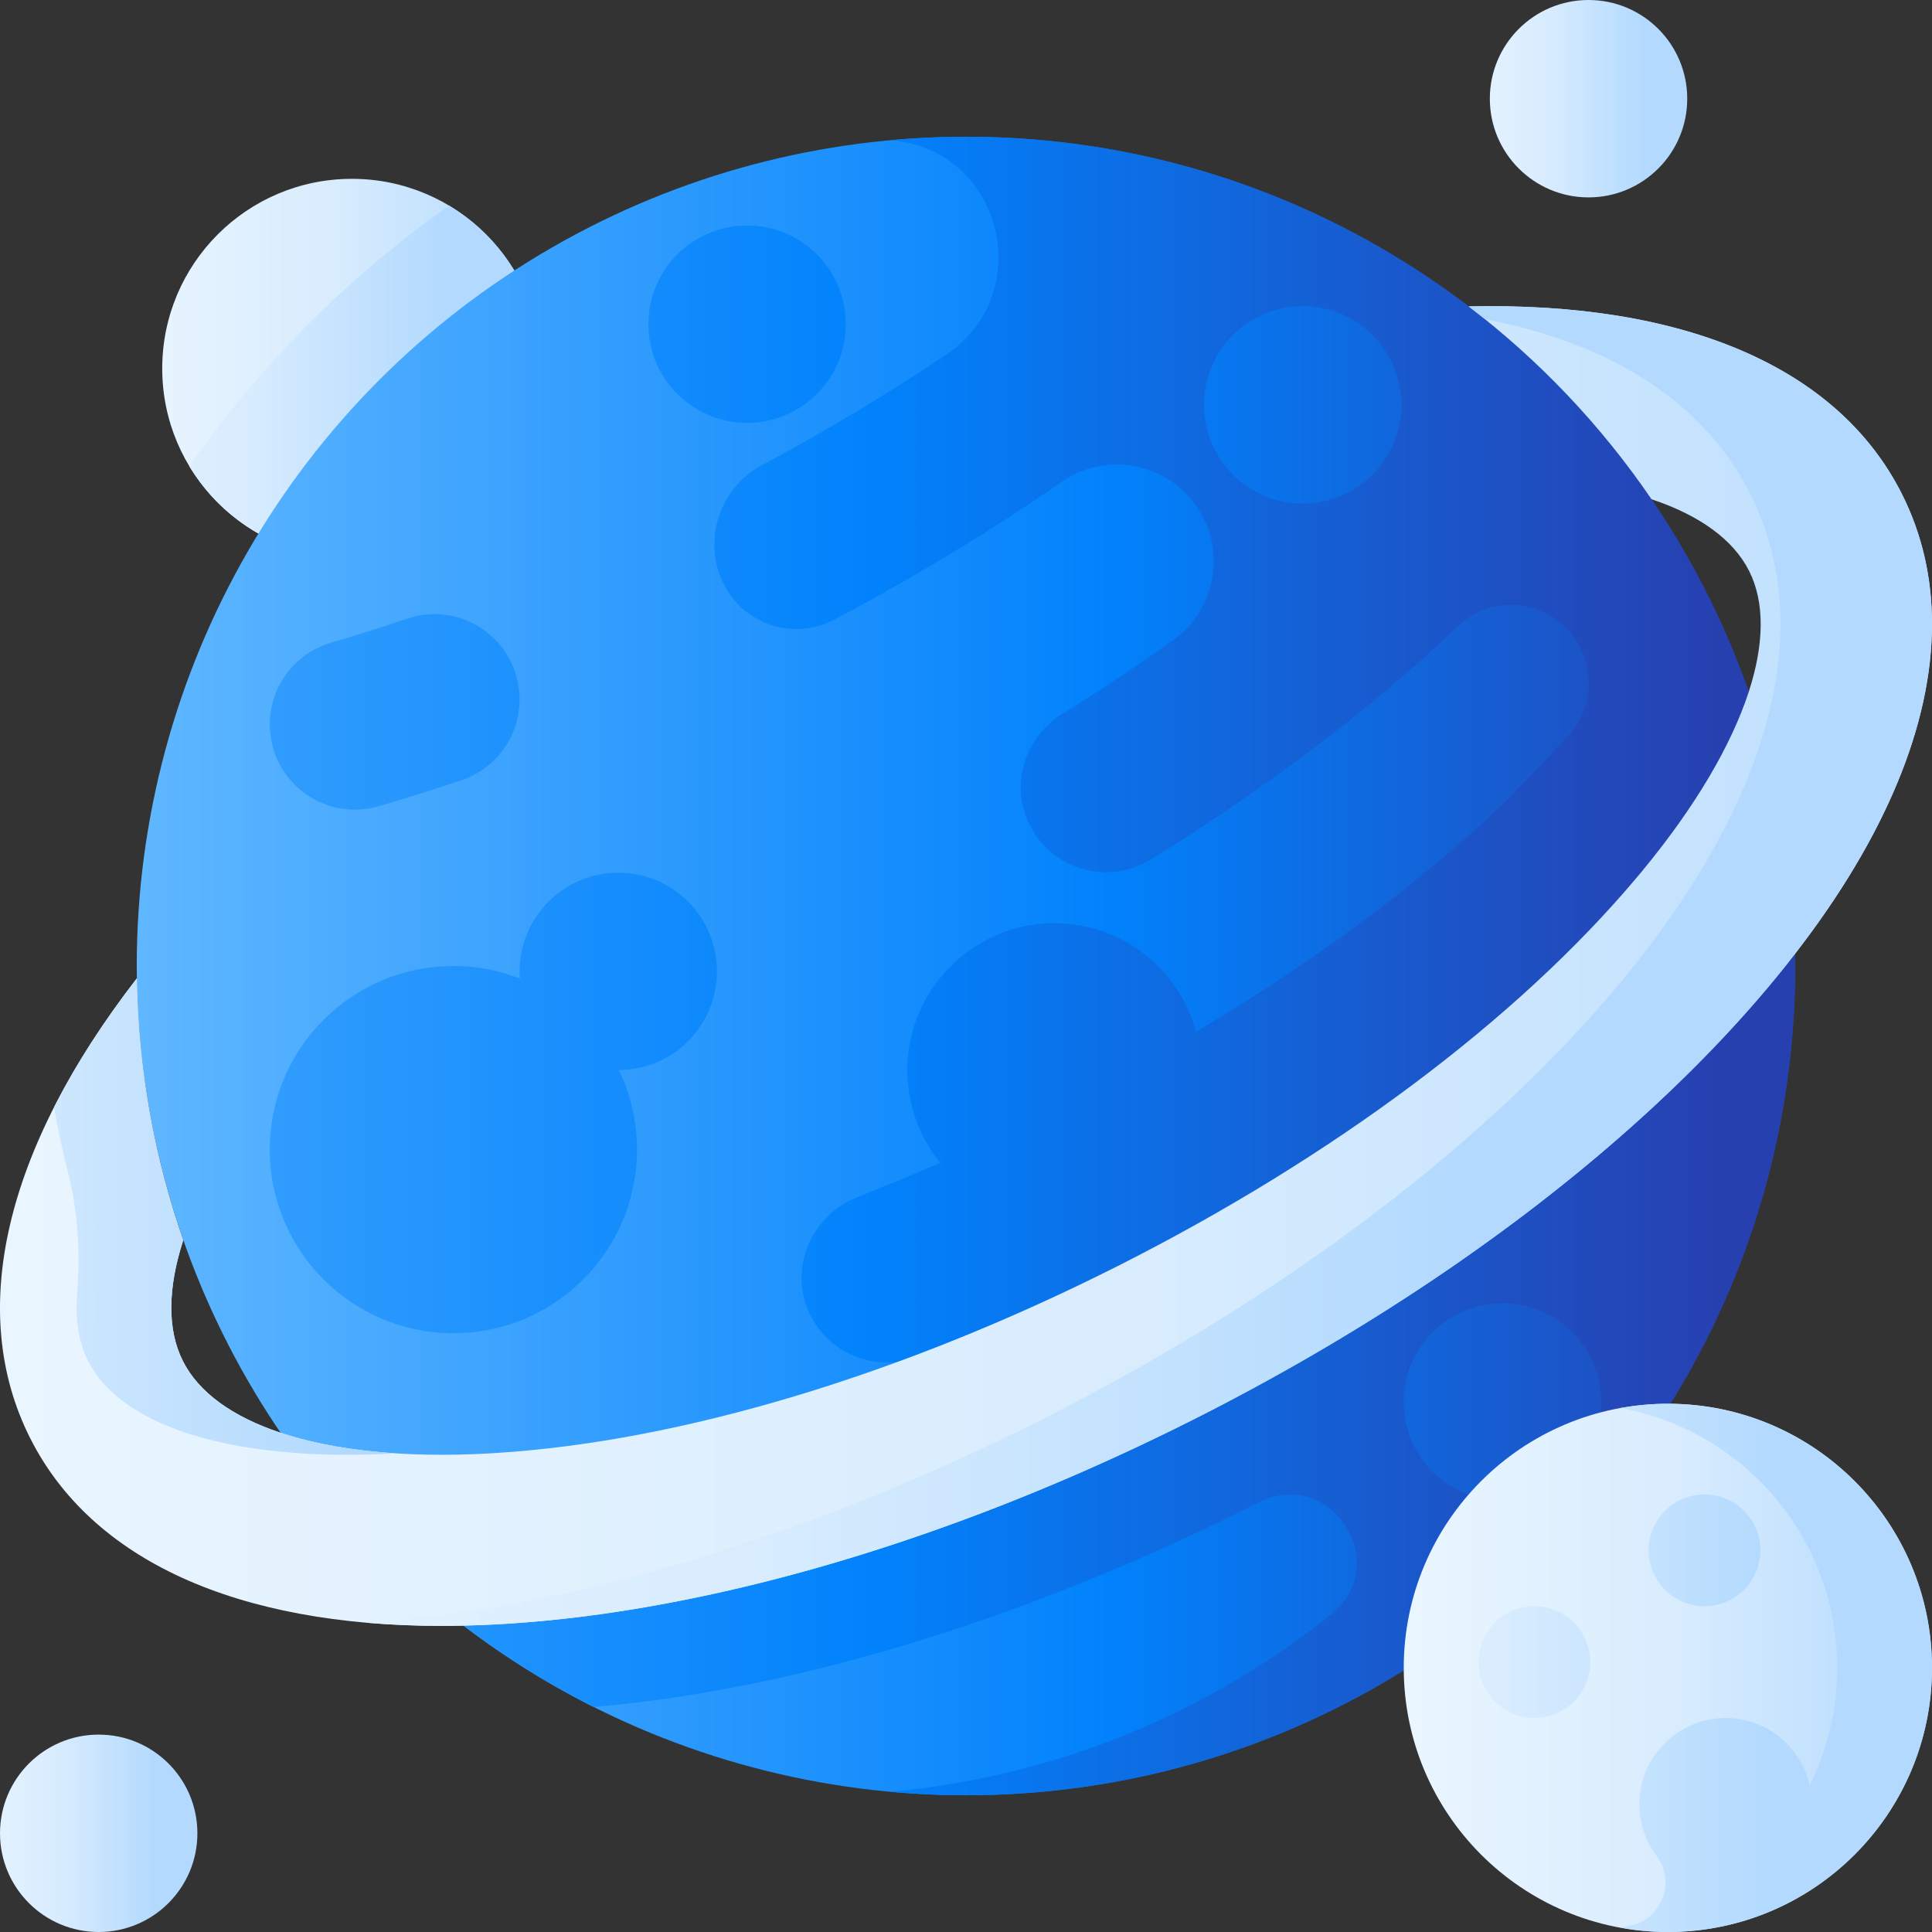<?xml version="1.0" encoding="UTF-8"?> <svg xmlns="http://www.w3.org/2000/svg" xmlns:xlink="http://www.w3.org/1999/xlink" id="Capa_1" height="512" viewBox="0 0 510.001 510.001" width="512"><rect x="0" y="0" width="510.001" height="510.001" fill="#333333" stroke="none"/><linearGradient id="lg1"><stop offset="0" stop-color="#eaf6ff"></stop><stop offset=".521" stop-color="#d8ecfe"></stop><stop offset="1" stop-color="#b3dafe"></stop></linearGradient><linearGradient id="SVGID_1_" gradientUnits="userSpaceOnUse" x1="31.724" x2="140.522" xlink:href="#lg1" y1="97.273" y2="97.273"></linearGradient><linearGradient id="SVGID_2_" gradientUnits="userSpaceOnUse" x1="9.724" x2="116.41" xlink:href="#lg1" y1="100.809" y2="100.809"></linearGradient><linearGradient id="lg2"><stop offset="0" stop-color="#60b7ff"></stop><stop offset=".586" stop-color="#0182fc"></stop><stop offset="1" stop-color="#2740b0"></stop></linearGradient><linearGradient id="SVGID_3_" gradientUnits="userSpaceOnUse" x1="36.099" x2="473.904" xlink:href="#lg2" y1="255.001" y2="255.001"></linearGradient><linearGradient id="SVGID_4_" gradientUnits="userSpaceOnUse" x1="-86.666" x2="454.352" xlink:href="#lg2" y1="187.928" y2="187.928"></linearGradient><linearGradient id="SVGID_5_" gradientUnits="userSpaceOnUse" x1="-86.666" x2="454.352" xlink:href="#lg2" y1="291.156" y2="291.156"></linearGradient><linearGradient id="SVGID_6_" gradientUnits="userSpaceOnUse" x1="-86.666" x2="454.352" xlink:href="#lg2" y1="85.576" y2="85.576"></linearGradient><linearGradient id="SVGID_7_" gradientUnits="userSpaceOnUse" x1="-86.66" x2="454.349" xlink:href="#lg2" y1="255.001" y2="255.001"></linearGradient><linearGradient id="SVGID_8_" gradientUnits="userSpaceOnUse" x1="-13.87" x2="594.002" xlink:href="#lg1" y1="255.003" y2="255.003"></linearGradient><linearGradient id="SVGID_9_" gradientUnits="userSpaceOnUse" x1="-1.999" x2="384.106" xlink:href="#lg1" y1="255.003" y2="255.003"></linearGradient><linearGradient id="SVGID_10_" gradientUnits="userSpaceOnUse" x1="-130.999" x2="89.385" xlink:href="#lg1" y1="321.141" y2="321.141"></linearGradient><linearGradient id="SVGID_11_" gradientUnits="userSpaceOnUse" x1="370.554" x2="510.001" xlink:href="#lg1" y1="440.277" y2="440.277"></linearGradient><linearGradient id="SVGID_12_" gradientUnits="userSpaceOnUse" x1="322.001" x2="466.088" xlink:href="#lg1" y1="440.277" y2="440.277"></linearGradient><linearGradient id="SVGID_13_" gradientUnits="userSpaceOnUse" x1="322.001" x2="466.088" xlink:href="#lg1" y1="438.751" y2="438.751"></linearGradient><linearGradient id="SVGID_14_" gradientUnits="userSpaceOnUse" x1="322.001" x2="466.088" xlink:href="#lg1" y1="409.251" y2="409.251"></linearGradient><linearGradient id="SVGID_15_" gradientUnits="userSpaceOnUse" x1="381.119" x2="434.128" xlink:href="#lg1" y1="26.054" y2="26.054"></linearGradient><linearGradient id="SVGID_16_" gradientUnits="userSpaceOnUse" x1="-12.162" x2="40.848" xlink:href="#lg1" y1="483.947" y2="483.947"></linearGradient><g><g><circle cx="92.891" cy="97.273" fill="url(#SVGID_1_)" r="50.067"></circle><path d="m49.971 123.06c18.691-26.714 41.92-50.014 68.577-68.781 14.618 8.743 24.41 24.722 24.41 42.994 0 27.651-22.416 50.067-50.067 50.067-18.219 0-34.161-9.733-42.92-24.28z" fill="url(#SVGID_2_)"></path></g><g><circle cx="255.001" cy="255.001" fill="url(#SVGID_3_)" r="218.903"></circle><g><path d="m100.004 212.814c7.251-2.129 14.541-4.423 21.856-6.879 11.869-3.984 18.172-16.932 14.03-28.747l-.003-.008c-4.063-11.59-16.687-17.8-28.328-13.885-6.762 2.274-13.493 4.396-20.179 6.362-10.259 3.017-16.99 12.812-16.088 23.468 1.199 14.161 15.076 23.693 28.712 19.689z" fill="url(#SVGID_4_)"></path><path d="m168.146 303.471c0-7.522-1.714-14.643-4.771-20.995 14.315-.086 25.895-11.714 25.895-26.049 0-14.389-11.665-26.054-26.053-26.054s-26.053 11.665-26.053 26.054c0 .629.03 1.252.074 1.87-5.446-2.118-11.363-3.293-17.558-3.293-26.768 0-48.468 21.7-48.468 48.468s21.7 48.467 48.468 48.467c26.767-.001 48.466-21.7 48.466-48.468z" fill="url(#SVGID_5_)"></path><circle cx="197.216" cy="85.576" fill="url(#SVGID_6_)" r="26.053"></circle><path d="m255.001 36.101c-6.75 0-13.42.32-20.01.92 29.45 2.17 39.08 40.22 14.81 56.57-15.23 10.25-31.56 20.05-48.76 29.24-11.15 5.96-15.69 20-10.04 31.3 3.79 7.58 11.36 11.92 19.24 11.92 3.41 0 6.89-.82 10.13-2.54 21.29-11.3 41.42-23.52 60.04-36.39 10.79-7.47 25.51-5.43 33.96 4.6 4.06 4.81 6.02 10.65 6.02 16.44 0 7.93-3.67 15.78-10.67 20.8-9.3 6.66-19.06 13.16-29.23 19.45-9.03 5.58-13.33 16.64-9.82 26.65 4.9 13.96 21.1 19.25 33.19 11.78 30.73-19 58.21-39.84 81.08-61.58 10.37-9.86 27.39-6.14 32.8 7.11.05.13.11.27.16.4 2.95 7.27 1.44 15.6-3.87 21.37-6.19 6.73-14.12 15.14-18.22 18.99-22.26 20.94-49.44 41.03-80.07 59.24-4.66-17.3-20.99-29.82-40.03-28.59-19.72 1.29-35.48 17.57-36.17 37.32-.34 9.8 2.97 18.83 8.66 25.83-7.26 3.17-14.53 6.19-21.79 9.04-11.32 4.44-17.58 16.93-13.65 28.43 4.16 12.15 17.58 18.34 29.47 13.69 11.3-4.41 22.6-9.19 33.87-14.32 62.4-28.46 117.39-65.05 157.23-104.34.37 5.14.55 10.34.55 15.57 0 5.15-.18 10.25-.53 15.3-31 31.66-73.59 61.83-122.37 86.44-56.96 28.73-115.01 46.2-163.8 49.3-.79.05-1.58.1-2.37.14-20.79 1.14-38.71-.57-52.53-4.77 18.13 20.14 39.94 36.89 64.38 49.2 15.37-1.31 31.41-3.8 47.91-7.42 40.74-8.93 84.21-24.66 126.76-46.13.3-.15.6-.3.9-.45 19.1-9.68 35.78 16.34 19.03 29.69-32.5 25.88-72.52 42.72-116.27 46.68 6.59.6 13.26.92 20.01.92 120.9 0 218.9-98 218.9-218.9s-98-218.9-218.9-218.9zm88.88 96.82c-14.39 0-26.05-11.66-26.05-26.05s11.66-26.05 26.05-26.05 26.06 11.66 26.06 26.05-11.67 26.05-26.06 26.05zm52.73 263.22c-14.39 0-26.06-11.66-26.06-26.05s11.67-26.06 26.06-26.06 26.05 11.67 26.05 26.06-11.66 26.05-26.05 26.05z" fill="url(#SVGID_7_)"></path></g><path d="m502.031 130.351c-16.81-33.33-57.24-50.74-114.34-49.47 18.68 14.26 35 31.46 48.27 50.91 12.64 4.21 21.57 10.62 25.75 18.9 4.18 8.27 4.03 19.24-.07 31.89-4.6 14.16-14.15 30.42-28.16 47.37-.5.6-1 1.2-1.51 1.8-31.48 37.42-80.02 73.74-136.99 102.49-56.96 28.73-115.01 46.2-163.8 49.3-.79.05-1.58.1-2.37.14-21.93 1.2-40.67-.77-54.77-5.48-12.64-4.21-21.57-10.62-25.75-18.9-4.18-8.27-4.03-19.23.07-31.88-7.6-21.7-11.88-44.96-12.23-69.17-34.97 45.18-44.99 88.06-28.16 121.4 16.24 32.2 54.52 49.54 108.57 49.54 1.9 0 3.82-.02 5.77-.07 2.94-.06 5.93-.18 8.96-.34 18.17-.99 37.41-3.73 57.3-8.09 40.74-8.93 84.21-24.66 126.76-46.13 42.54-21.47 81.02-47.09 112.41-74.55 15.33-13.41 28.97-27.26 40.56-41.29 1.93-2.33 3.79-4.65 5.57-6.97 23.89-30.86 36.13-60.64 36.13-87.05 0-12.26-2.64-23.78-7.97-34.35z" fill="url(#SVGID_8_)"></path><path d="m510.001 164.701c0 26.41-12.24 56.19-36.13 87.05-1.78 2.32-3.64 4.64-5.57 6.97-11.59 14.03-25.23 27.88-40.56 41.29-31.39 27.46-69.87 53.08-112.41 74.55-42.55 21.47-86.02 37.2-126.76 46.13-19.89 4.36-39.13 7.1-57.3 8.09-3.03.16-6.02.28-8.96.34-1.95.05-3.87.07-5.77.07-6.71 0-13.18-.27-19.4-.8 6.96-.52 14.07-1.28 21.31-2.29 9.82-1.36 19.88-3.17 30.1-5.41 40.74-8.93 84.21-24.66 126.76-46.13 42.54-21.47 81.02-47.09 112.41-74.55 15.33-13.41 28.97-27.26 40.56-41.29 18.41-22.28 30.83-44.09 37.05-64.58 3.09-10.17 4.65-20.02 4.65-29.44 0-12.26-2.64-23.78-7.97-34.35-12.05-23.89-36.25-39.6-70.03-46.11-1.41-1.14-2.84-2.26-4.29-3.36 57.1-1.27 97.53 16.14 114.34 49.47 5.33 10.57 7.97 22.09 7.97 34.35z" fill="url(#SVGID_9_)"></path><path d="m74.032 378.201c-12.64-4.21-21.57-10.62-25.74-18.9-4.18-8.27-4.03-19.23.07-31.88-3.588-10.239-6.427-20.812-8.463-31.68-2.29-12.172-3.582-24.697-3.767-37.49-8.93 11.537-16.222 22.923-21.867 34.039.997 5.81 2.227 11.54 3.677 17.182 2.701 10.513 3.277 21.413 2.414 32.233-.534 6.692.411 12.631 2.916 17.595 6.88 13.62 26.58 22.16 54.51 24.23 8.23.62 17.16.67 26.69.12 0-.01 0-.01 0-.01-11.631-.739-21.891-2.589-30.44-5.439z" fill="url(#SVGID_10_)"></path></g><g><circle cx="440.277" cy="440.277" fill="url(#SVGID_11_)" r="69.723"></circle><g><path d="m440.278 370.554c-4.271 0-8.446.405-12.506 1.14 32.536 5.896 57.218 34.347 57.218 68.583 0 11.15-2.632 21.678-7.286 31.021-2.359-10.62-12.135-18.449-23.616-17.755-11.157.674-20.339 9.637-21.257 20.777-.482 5.852 1.252 11.288 4.455 15.56 5.085 6.783 1.517 16.574-6.756 18.422-.912.204-1.832.39-2.757.558 4.059.736 8.234 1.14 12.506 1.14 38.507 0 69.723-31.216 69.723-69.723s-31.218-69.723-69.724-69.723z" fill="url(#SVGID_12_)"></path><circle cx="405.022" cy="438.751" fill="url(#SVGID_13_)" r="14.75"></circle><circle cx="449.946" cy="409.251" fill="url(#SVGID_14_)" r="14.75"></circle></g></g><circle cx="419.334" cy="26.054" fill="url(#SVGID_15_)" r="26.053"></circle><circle cx="26.053" cy="483.947" fill="url(#SVGID_16_)" r="26.053"></circle></g></svg> 